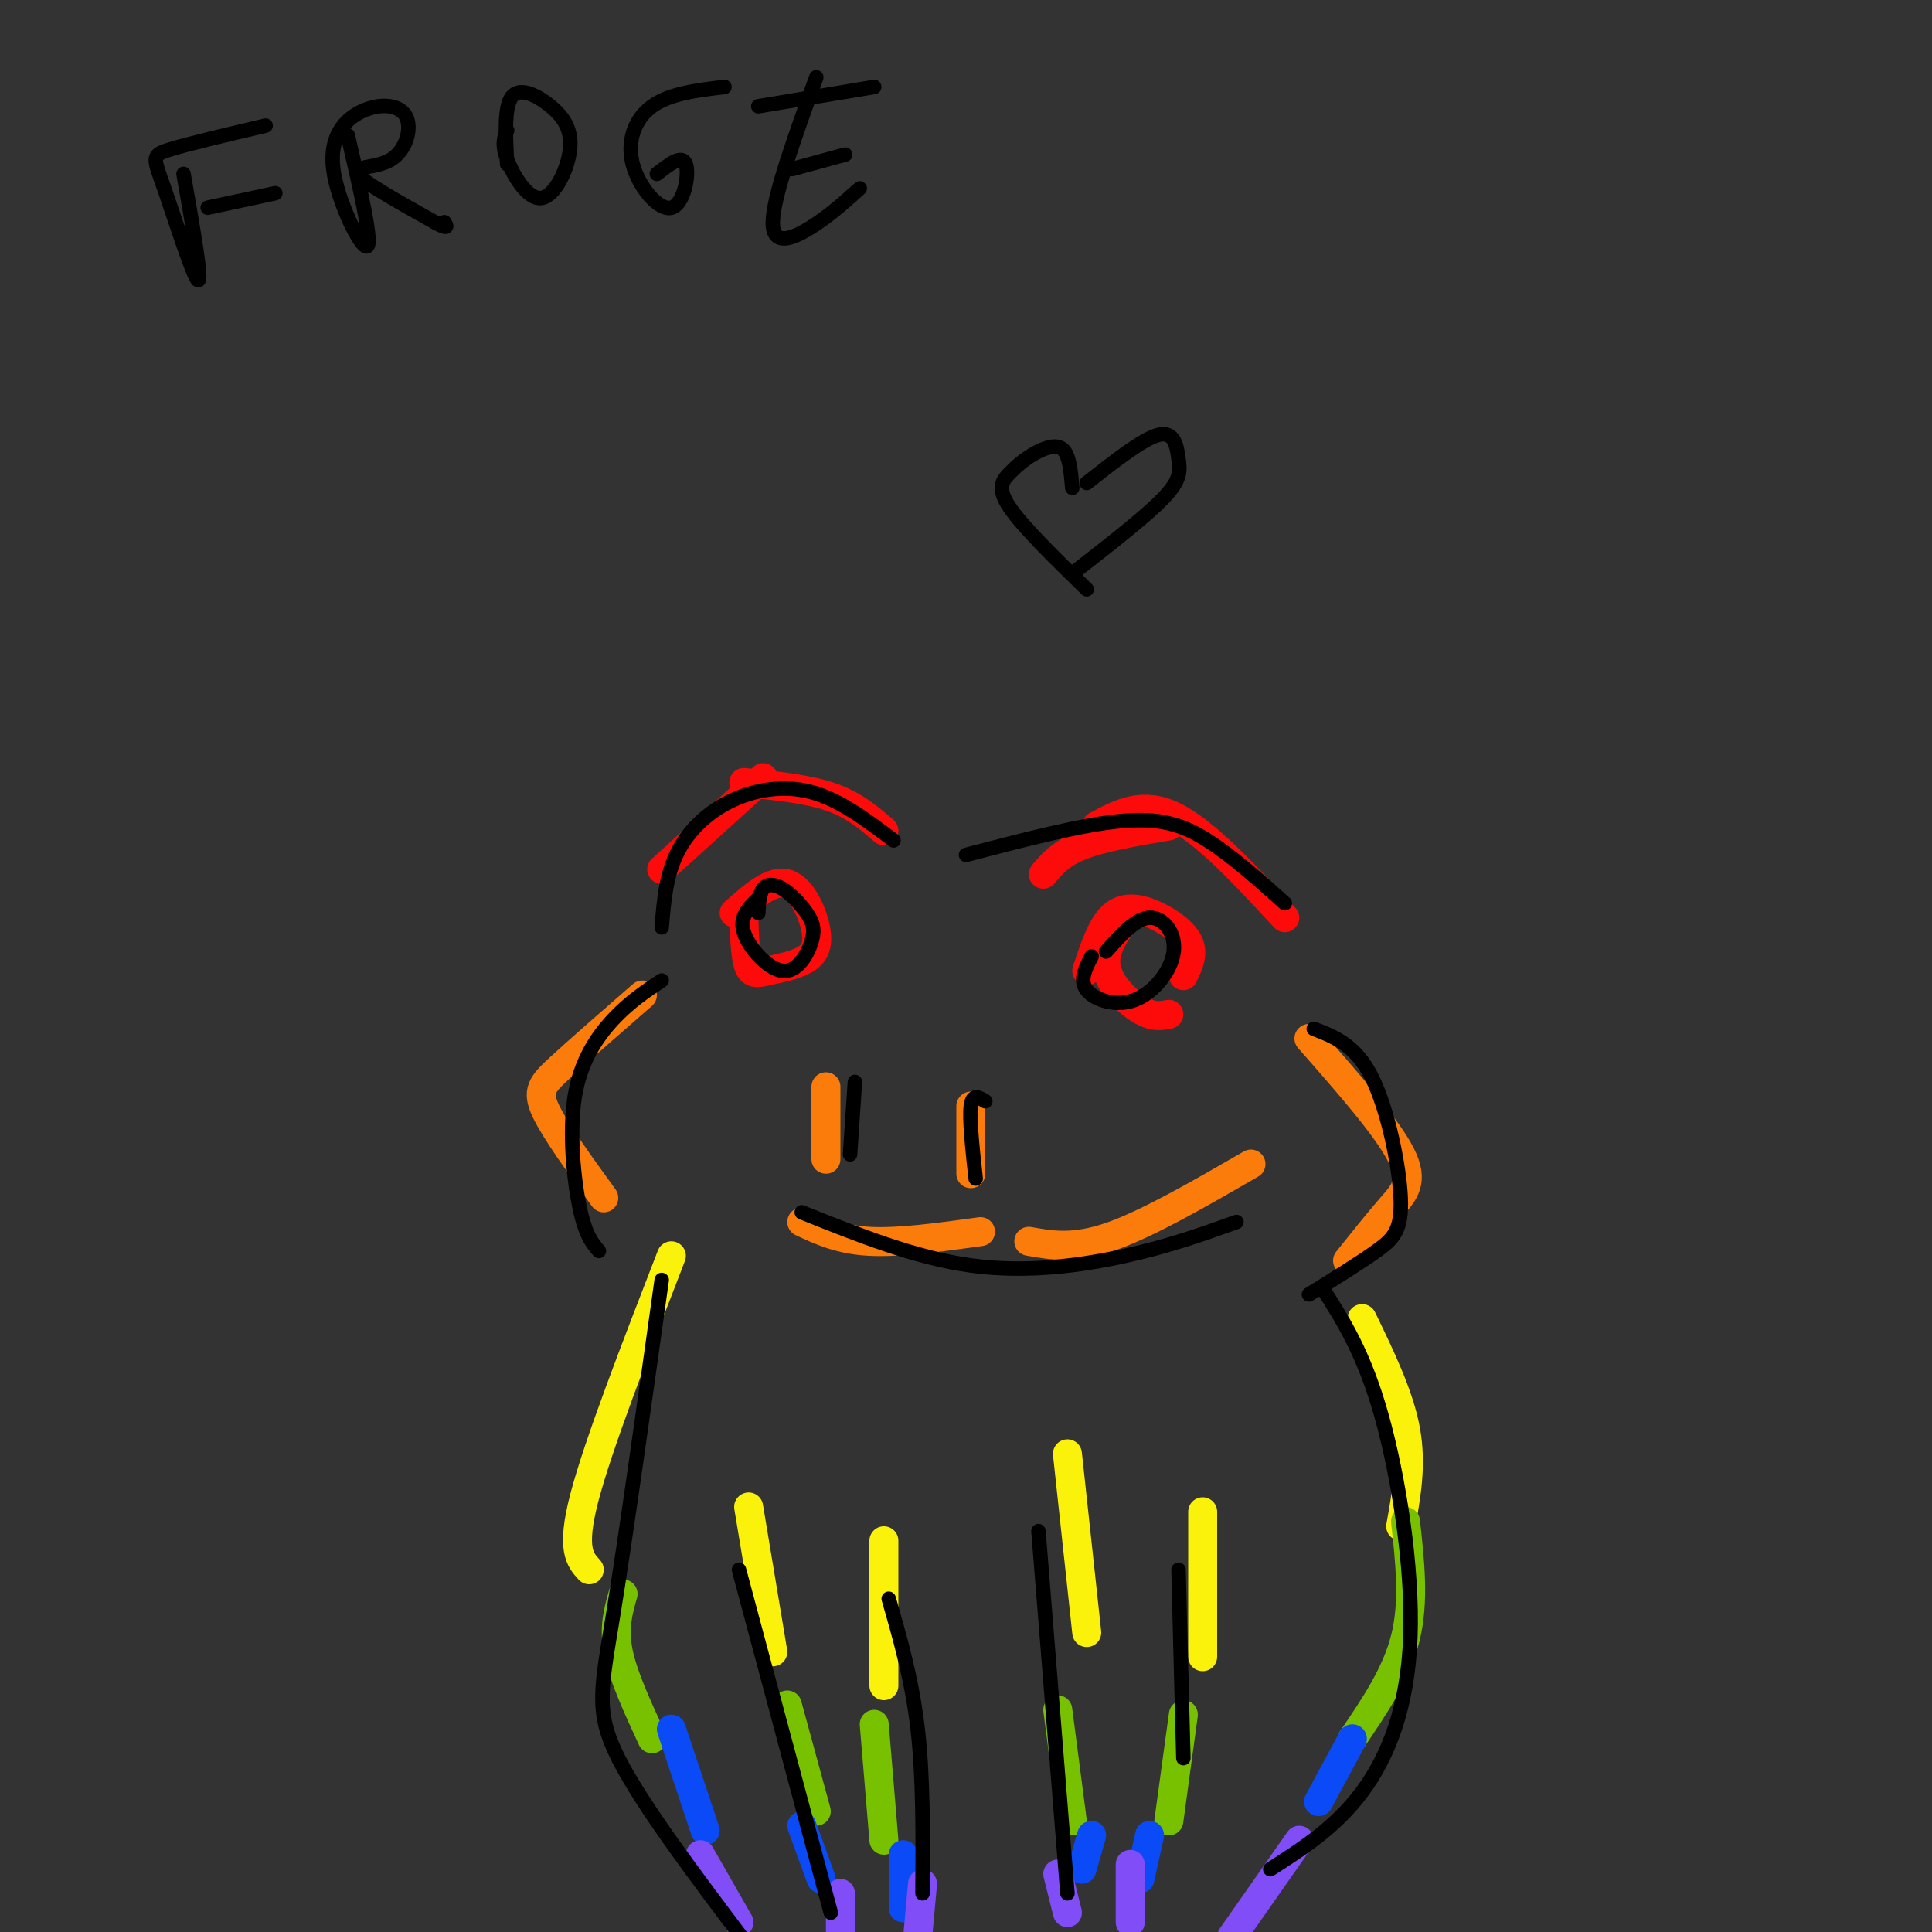 <svg viewBox='0 0 400 400' version='1.1' xmlns='http://www.w3.org/2000/svg' xmlns:xlink='http://www.w3.org/1999/xlink'><rect x="0" y="0" width="400" height="400" fill="#333333" stroke="none"/><g fill='none' stroke='rgb(253,10,10)' stroke-width='6' stroke-linecap='round' stroke-linejoin='round'><path d='M137,180c0.000,0.000 21.000,-19.000 21,-19'/><path d='M154,162c6.583,0.667 13.167,1.333 18,3c4.833,1.667 7.917,4.333 11,7'/><path d='M216,181c1.833,-2.167 3.667,-4.333 8,-6c4.333,-1.667 11.167,-2.833 18,-4'/><path d='M227,171c4.750,-2.583 9.500,-5.167 16,-2c6.500,3.167 14.750,12.083 23,21'/><path d='M225,201c1.452,-4.399 2.905,-8.798 5,-11c2.095,-2.202 4.833,-2.208 8,-1c3.167,1.208 6.762,3.631 8,6c1.238,2.369 0.119,4.685 -1,7'/><path d='M234,189c-2.756,3.667 -5.511,7.333 -5,11c0.511,3.667 4.289,7.333 7,9c2.711,1.667 4.356,1.333 6,1'/><path d='M152,189c3.927,-3.500 7.855,-7.001 11,-6c3.145,1.001 5.509,6.503 6,10c0.491,3.497 -0.889,4.989 -3,6c-2.111,1.011 -4.953,1.541 -7,2c-2.047,0.459 -3.299,0.845 -4,-1c-0.701,-1.845 -0.850,-5.923 -1,-10'/></g>
<g fill='none' stroke='rgb(251,123,11)' stroke-width='6' stroke-linecap='round' stroke-linejoin='round'><path d='M171,225c0.000,0.000 0.000,15.000 0,15'/><path d='M201,229c0.000,0.000 0.000,14.000 0,14'/><path d='M213,257c4.667,0.833 9.333,1.667 17,-1c7.667,-2.667 18.333,-8.833 29,-15'/><path d='M166,253c3.917,1.833 7.833,3.667 14,4c6.167,0.333 14.583,-0.833 23,-2'/><path d='M133,206c-6.578,5.733 -13.156,11.467 -17,15c-3.844,3.533 -4.956,4.867 -3,9c1.956,4.133 6.978,11.067 12,18'/><path d='M271,215c8.044,9.156 16.089,18.311 19,24c2.911,5.689 0.689,7.911 -2,11c-2.689,3.089 -5.844,7.044 -9,11'/></g>
<g fill='none' stroke='rgb(251,242,11)' stroke-width='6' stroke-linecap='round' stroke-linejoin='round'><path d='M139,260c-7.583,19.583 -15.167,39.167 -18,50c-2.833,10.833 -0.917,12.917 1,15'/><path d='M282,273c3.833,7.917 7.667,15.833 9,23c1.333,7.167 0.167,13.583 -1,20'/><path d='M221,301c0.000,0.000 4.000,37.000 4,37'/><path d='M249,313c0.000,0.000 0.000,30.000 0,30'/><path d='M155,312c0.000,0.000 5.000,30.000 5,30'/><path d='M183,319c0.000,0.000 0.000,30.000 0,30'/></g>
<g fill='none' stroke='rgb(120,193,1)' stroke-width='6' stroke-linecap='round' stroke-linejoin='round'><path d='M163,353c0.000,0.000 6.000,22.000 6,22'/><path d='M181,357c0.000,0.000 2.000,24.000 2,24'/><path d='M219,354c0.000,0.000 3.000,23.000 3,23'/><path d='M245,355c0.000,0.000 -3.000,22.000 -3,22'/><path d='M291,315c0.917,8.250 1.833,16.500 0,24c-1.833,7.500 -6.417,14.250 -11,21'/><path d='M129,330c-1.000,3.500 -2.000,7.000 -1,12c1.000,5.000 4.000,11.500 7,18'/></g>
<g fill='none' stroke='rgb(11,75,247)' stroke-width='6' stroke-linecap='round' stroke-linejoin='round'><path d='M139,358c0.000,0.000 7.000,21.000 7,21'/><path d='M166,378c0.000,0.000 4.000,11.000 4,11'/><path d='M187,384c0.000,0.000 0.000,11.000 0,11'/><path d='M226,380c0.000,0.000 -2.000,7.000 -2,7'/><path d='M238,380c0.000,0.000 -2.000,9.000 -2,9'/><path d='M280,360c0.000,0.000 -7.000,13.000 -7,13'/></g>
<g fill='none' stroke='rgb(128,77,246)' stroke-width='6' stroke-linecap='round' stroke-linejoin='round'><path d='M145,384c0.000,0.000 8.000,14.000 8,14'/><path d='M174,392c0.000,0.000 0.000,9.000 0,9'/><path d='M191,390c0.000,0.000 -1.000,11.000 -1,11'/><path d='M219,388c0.000,0.000 2.000,8.000 2,8'/><path d='M234,386c0.000,0.000 0.000,12.000 0,12'/><path d='M269,381c0.000,0.000 -14.000,20.000 -14,20'/></g>
<g fill='none' stroke='rgb(0,0,0)' stroke-width='3' stroke-linecap='round' stroke-linejoin='round'><path d='M137,192c0.429,-5.214 0.857,-10.429 3,-15c2.143,-4.571 6.000,-8.500 11,-11c5.000,-2.500 11.143,-3.571 17,-2c5.857,1.571 11.429,5.786 17,10'/><path d='M200,177c11.867,-3.111 23.733,-6.222 32,-7c8.267,-0.778 12.933,0.778 18,4c5.067,3.222 10.533,8.111 16,13'/><path d='M157,186c-1.992,1.909 -3.985,3.818 -3,7c0.985,3.182 4.947,7.637 8,8c3.053,0.363 5.196,-3.367 6,-6c0.804,-2.633 0.267,-4.170 -1,-6c-1.267,-1.830 -3.264,-3.954 -5,-5c-1.736,-1.046 -3.210,-1.013 -4,0c-0.790,1.013 -0.895,3.007 -1,5'/><path d='M226,198c-1.287,2.496 -2.574,4.992 -1,7c1.574,2.008 6.010,3.528 10,2c3.990,-1.528 7.536,-6.104 8,-10c0.464,-3.896 -2.153,-7.113 -5,-7c-2.847,0.113 -5.923,3.557 -9,7'/><path d='M137,203c-3.315,2.202 -6.631,4.405 -10,8c-3.369,3.595 -6.792,8.583 -8,16c-1.208,7.417 -0.202,17.262 1,23c1.202,5.738 2.601,7.369 4,9'/><path d='M137,265c-3.733,26.667 -7.467,53.333 -10,69c-2.533,15.667 -3.867,20.333 1,30c4.867,9.667 15.933,24.333 27,39'/><path d='M153,325c0.000,0.000 19.000,71.000 19,71'/><path d='M184,331c2.417,8.417 4.833,16.833 6,27c1.167,10.167 1.083,22.083 1,34'/><path d='M215,317c0.000,0.000 6.000,75.000 6,75'/><path d='M244,325c0.000,0.000 1.000,39.000 1,39'/><path d='M274,267c4.208,6.643 8.417,13.286 12,26c3.583,12.714 6.542,31.500 6,46c-0.542,14.500 -4.583,24.714 -10,32c-5.417,7.286 -12.208,11.643 -19,16'/><path d='M272,213c4.327,1.673 8.655,3.345 12,10c3.345,6.655 5.708,18.292 6,25c0.292,6.708 -1.488,8.488 -5,11c-3.512,2.512 -8.756,5.756 -14,9'/><path d='M166,251c11.733,4.711 23.467,9.422 35,11c11.533,1.578 22.867,0.022 32,-2c9.133,-2.022 16.067,-4.511 23,-7'/><path d='M204,228c-1.333,-0.833 -2.667,-1.667 -3,1c-0.333,2.667 0.333,8.833 1,15'/><path d='M177,224c0.000,0.000 -1.000,15.000 -1,15'/><path d='M225,100c5.905,-4.643 11.810,-9.286 15,-10c3.190,-0.714 3.667,2.500 4,5c0.333,2.500 0.524,4.286 -3,8c-3.524,3.714 -10.762,9.357 -18,15'/><path d='M222,101c-0.292,-3.402 -0.584,-6.804 -2,-8c-1.416,-1.196 -3.957,-0.187 -6,1c-2.043,1.187 -3.589,2.550 -5,4c-1.411,1.450 -2.689,2.986 0,7c2.689,4.014 9.344,10.507 16,17'/><path d='M38,36c1.970,11.238 3.940,22.476 3,22c-0.940,-0.476 -4.792,-12.667 -7,-19c-2.208,-6.333 -2.774,-6.810 1,-8c3.774,-1.190 11.887,-3.095 20,-5'/><path d='M43,43c0.000,0.000 14.000,-3.000 14,-3'/><path d='M72,28c2.592,11.180 5.183,22.359 4,23c-1.183,0.641 -6.141,-9.258 -7,-16c-0.859,-6.742 2.380,-10.329 6,-12c3.620,-1.671 7.620,-1.427 9,1c1.380,2.427 0.141,7.038 -3,9c-3.141,1.962 -8.183,1.275 -7,3c1.183,1.725 8.592,5.863 16,10'/><path d='M90,46c3.000,1.667 2.500,0.833 2,0'/><path d='M105,27c-0.595,1.389 -1.190,2.779 0,6c1.190,3.221 4.164,8.275 7,8c2.836,-0.275 5.533,-5.878 6,-10c0.467,-4.122 -1.297,-6.764 -4,-9c-2.703,-2.236 -6.344,-4.068 -8,-2c-1.656,2.068 -1.328,8.034 -1,14'/><path d='M150,18c-5.678,0.679 -11.356,1.359 -15,4c-3.644,2.641 -5.255,7.244 -4,12c1.255,4.756 5.376,9.665 8,9c2.624,-0.665 3.750,-6.904 3,-9c-0.750,-2.096 -3.375,-0.048 -6,2'/><path d='M169,16c-4.467,12.378 -8.933,24.756 -9,30c-0.067,5.244 4.267,3.356 8,1c3.733,-2.356 6.867,-5.178 10,-8'/><path d='M164,35c0.000,0.000 11.000,-3.000 11,-3'/><path d='M157,22c0.000,0.000 24.000,-4.000 24,-4'/></g>
</svg>